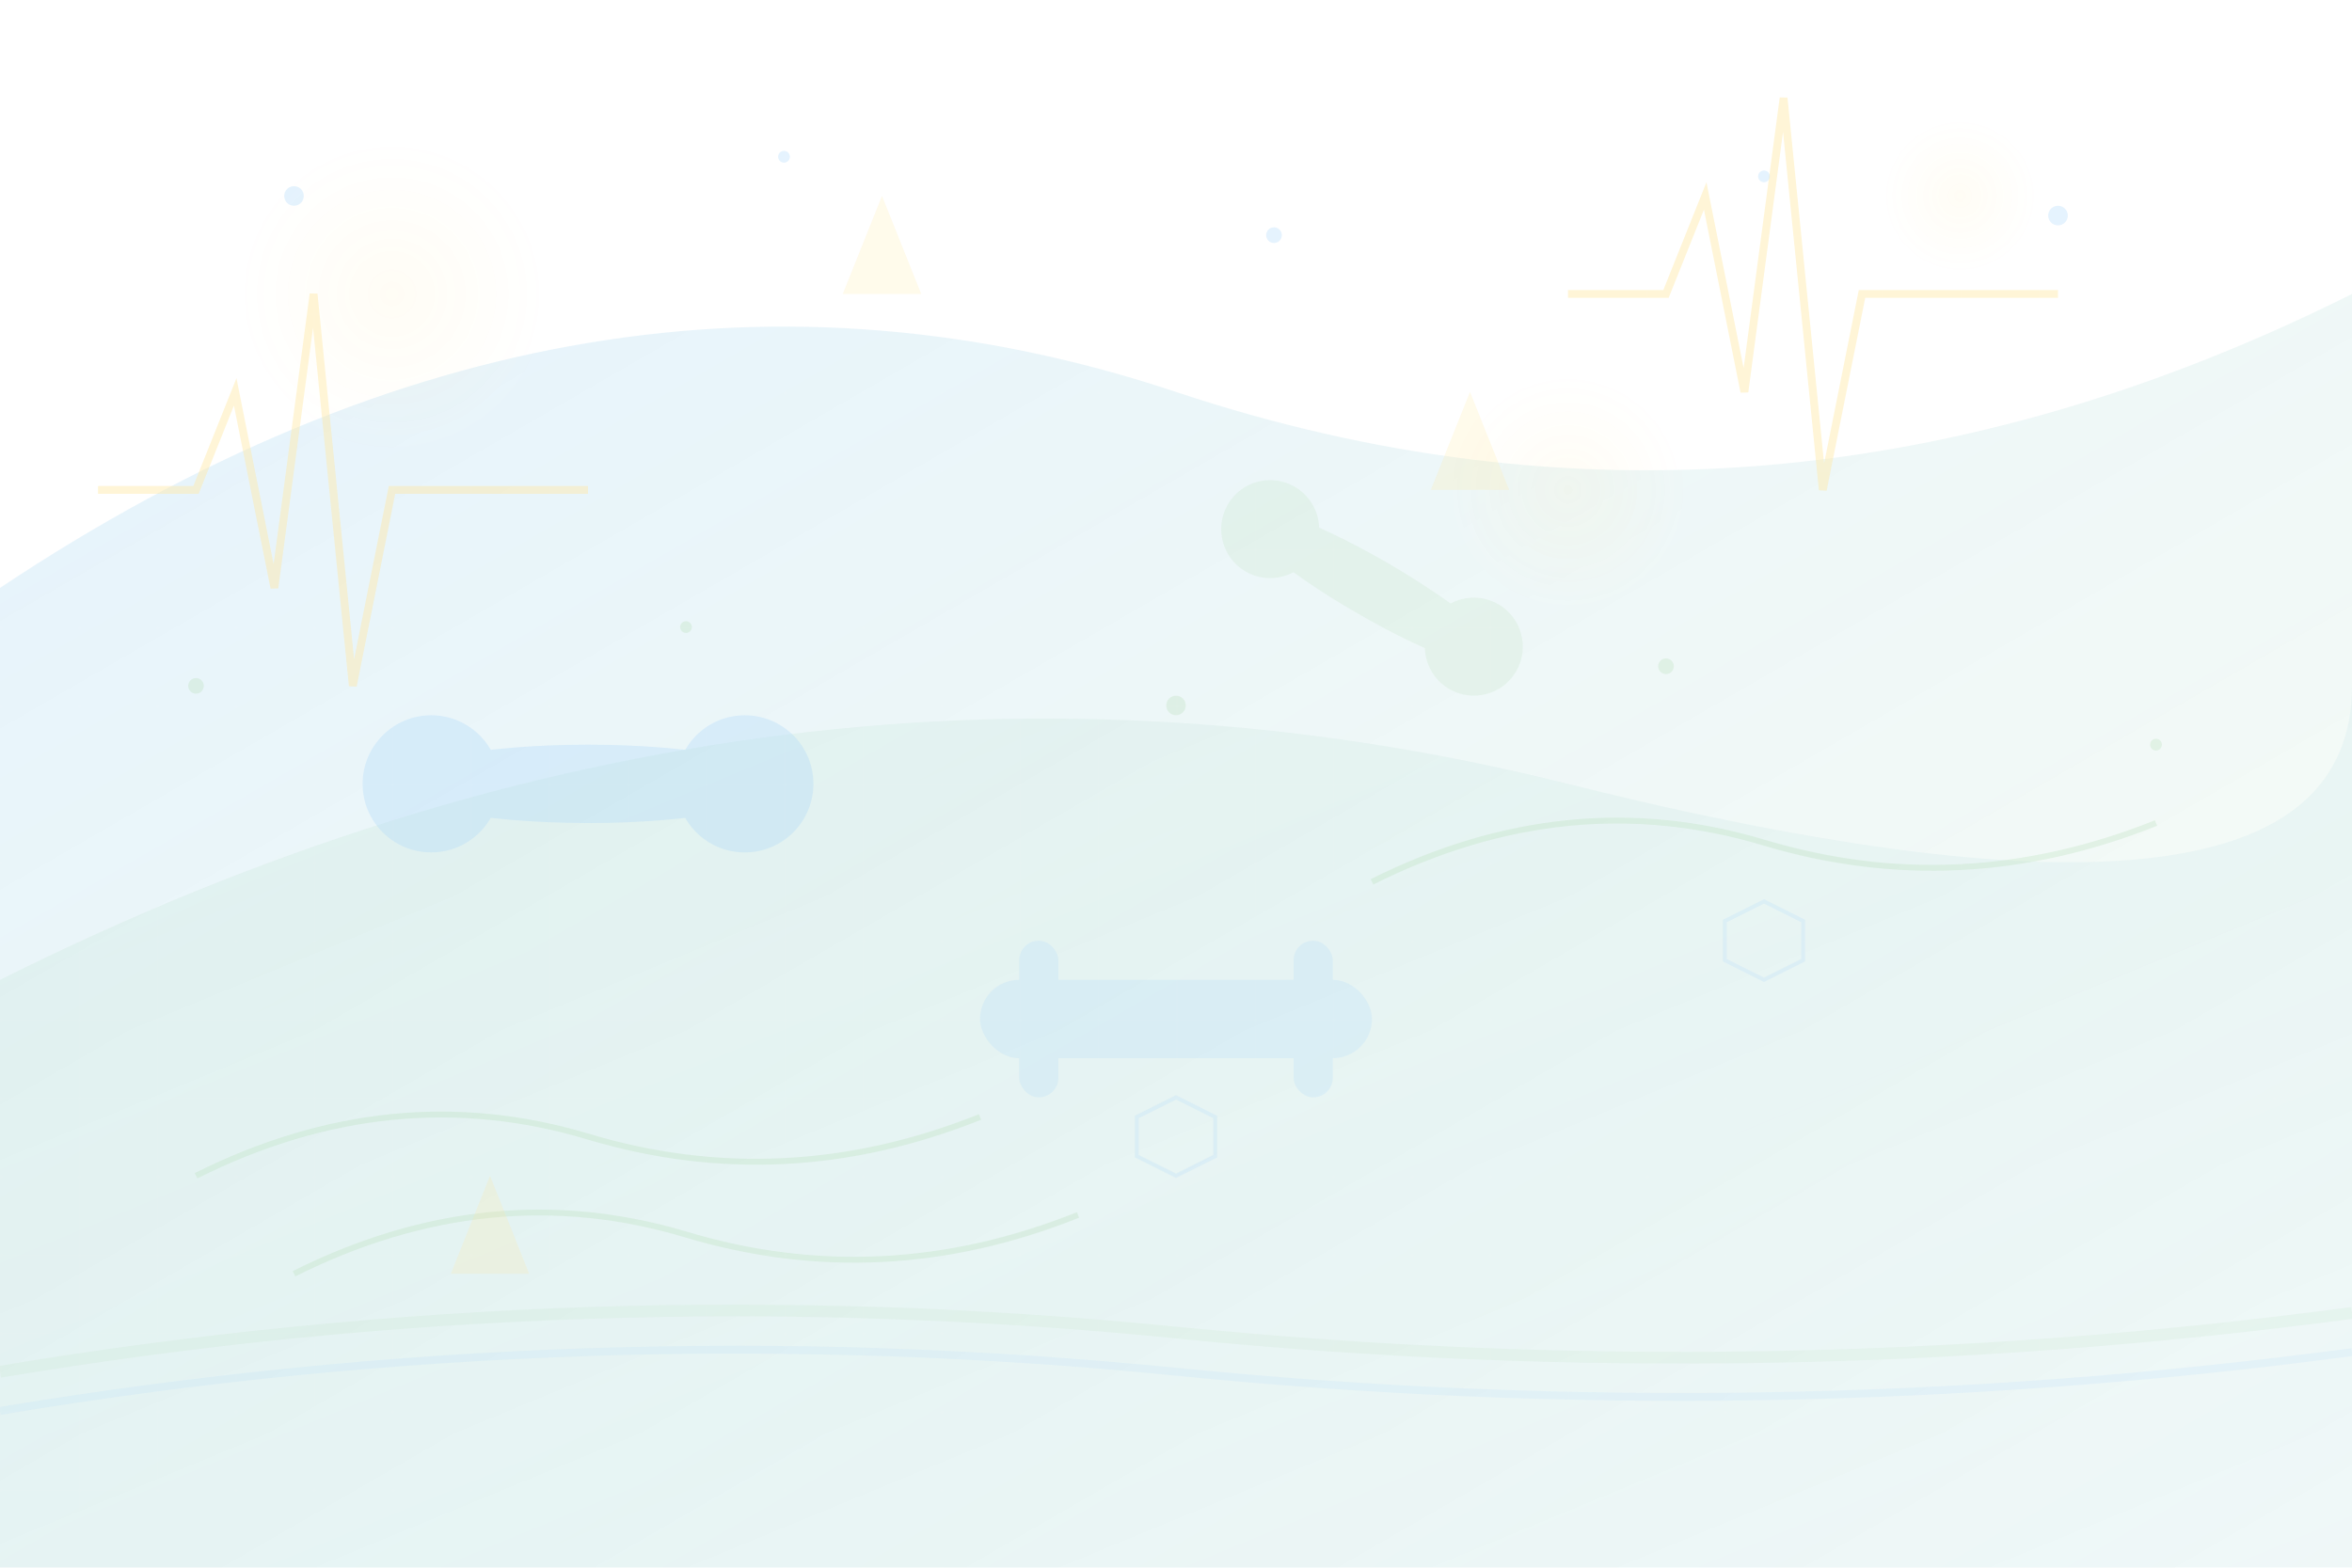 <svg viewBox="0 0 1200 800" xmlns="http://www.w3.org/2000/svg">
  <defs>
    <!-- Gradients -->
    <linearGradient id="grad1" x1="0%" y1="0%" x2="100%" y2="100%">
      <stop offset="0%" style="stop-color:#2196F3;stop-opacity:0.3" />
      <stop offset="100%" style="stop-color:#4CAF50;stop-opacity:0.1" />
    </linearGradient>
    
    <linearGradient id="grad2" x1="0%" y1="0%" x2="100%" y2="100%">
      <stop offset="0%" style="stop-color:#4CAF50;stop-opacity:0.2" />
      <stop offset="100%" style="stop-color:#2196F3;stop-opacity:0.1" />
    </linearGradient>
    
    <radialGradient id="radial1" cx="50%" cy="50%" r="50%">
      <stop offset="0%" style="stop-color:#FFC107;stop-opacity:0.1" />
      <stop offset="100%" style="stop-color:#FFC107;stop-opacity:0" />
    </radialGradient>
  </defs>
  
  <!-- Background abstract shapes -->
  <g opacity="0.4">
    <!-- Large flowing shapes -->
    <path d="M0,300 Q300,100 600,200 T1200,150 L1200,800 L0,800 Z" fill="url(#grad1)"/>
    <path d="M0,500 Q400,300 800,400 T1200,350 L1200,800 L0,800 Z" fill="url(#grad2)"/>
    
    <!-- Circular elements representing fitness equipment -->
    <circle cx="200" cy="150" r="80" fill="url(#radial1)"/>
    <circle cx="800" cy="250" r="60" fill="url(#radial1)"/>
    <circle cx="1000" cy="100" r="40" fill="url(#radial1)"/>
    
    <!-- Geometric fitness-inspired shapes -->
    <!-- Dumbbell silhouettes -->
    <g opacity="0.3">
      <ellipse cx="300" cy="400" rx="100" ry="20" fill="#2196F3"/>
      <circle cx="220" cy="400" r="35" fill="#2196F3"/>
      <circle cx="380" cy="400" r="35" fill="#2196F3"/>
    </g>
    
    <g opacity="0.2" transform="rotate(30 700 300)">
      <ellipse cx="700" cy="300" rx="80" ry="15" fill="#4CAF50"/>
      <circle cx="640" cy="300" r="25" fill="#4CAF50"/>
      <circle cx="760" cy="300" r="25" fill="#4CAF50"/>
    </g>
    
    <!-- Abstract treadmill/equipment shapes -->
    <g opacity="0.2">
      <rect x="500" y="500" width="200" height="40" rx="20" fill="#2196F3"/>
      <rect x="520" y="480" width="20" height="80" rx="10" fill="#2196F3"/>
      <rect x="660" y="480" width="20" height="80" rx="10" fill="#2196F3"/>
    </g>
    
    <!-- Flowing energy lines -->
    <g stroke="#4CAF50" stroke-width="3" fill="none" opacity="0.3">
      <path d="M100,600 Q200,550 300,580 T500,570"/>
      <path d="M150,650 Q250,600 350,630 T550,620"/>
      <path d="M700,450 Q800,400 900,430 T1100,420"/>
    </g>
    
    <!-- Heartbeat/pulse lines -->
    <g stroke="#FFC107" stroke-width="4" fill="none" opacity="0.4">
      <path d="M50,250 L100,250 L120,200 L140,300 L160,150 L180,350 L200,250 L300,250"/>
      <path d="M800,150 L850,150 L870,100 L890,200 L910,50 L930,250 L950,150 L1050,150"/>
    </g>
    
    <!-- Scattered dots for modern tech feel -->
    <g fill="#2196F3" opacity="0.3">
      <circle cx="150" cy="100" r="5"/>
      <circle cx="400" cy="80" r="3"/>
      <circle cx="650" cy="120" r="4"/>
      <circle cx="900" cy="90" r="3"/>
      <circle cx="1050" cy="110" r="5"/>
    </g>
    
    <g fill="#4CAF50" opacity="0.3">
      <circle cx="100" cy="350" r="4"/>
      <circle cx="350" cy="320" r="3"/>
      <circle cx="600" cy="360" r="5"/>
      <circle cx="850" cy="340" r="4"/>
      <circle cx="1100" cy="380" r="3"/>
    </g>
    
    <!-- Triangle patterns -->
    <g fill="#FFC107" opacity="0.2">
      <polygon points="250,600 270,650 230,650"/>
      <polygon points="750,200 770,250 730,250"/>
      <polygon points="450,100 470,150 430,150"/>
    </g>
    
    <!-- Hexagonal patterns for modern look -->
    <g stroke="#2196F3" stroke-width="2" fill="none" opacity="0.2">
      <polygon points="600,600 620,590 620,570 600,560 580,570 580,590"/>
      <polygon points="900,500 920,490 920,470 900,460 880,470 880,490"/>
    </g>
    
    <!-- Abstract wave forms -->
    <g opacity="0.15">
      <path d="M0,700 Q300,650 600,680 T1200,670" stroke="#4CAF50" stroke-width="6" fill="none"/>
      <path d="M0,720 Q300,670 600,700 T1200,690" stroke="#2196F3" stroke-width="4" fill="none"/>
    </g>
  </g>
  
  <!-- Subtle grid overlay for tech feel -->
  <defs>
    <pattern id="smallGrid" width="40" height="40" patternUnits="userSpaceOnUse">
      <path d="M 40 0 L 0 0 0 40" fill="none" stroke="#FFFFFF" stroke-width="0.5" opacity="0.1"/>
    </pattern>
  </defs>
  <rect width="100%" height="100%" fill="url(#smallGrid)" />
</svg>
